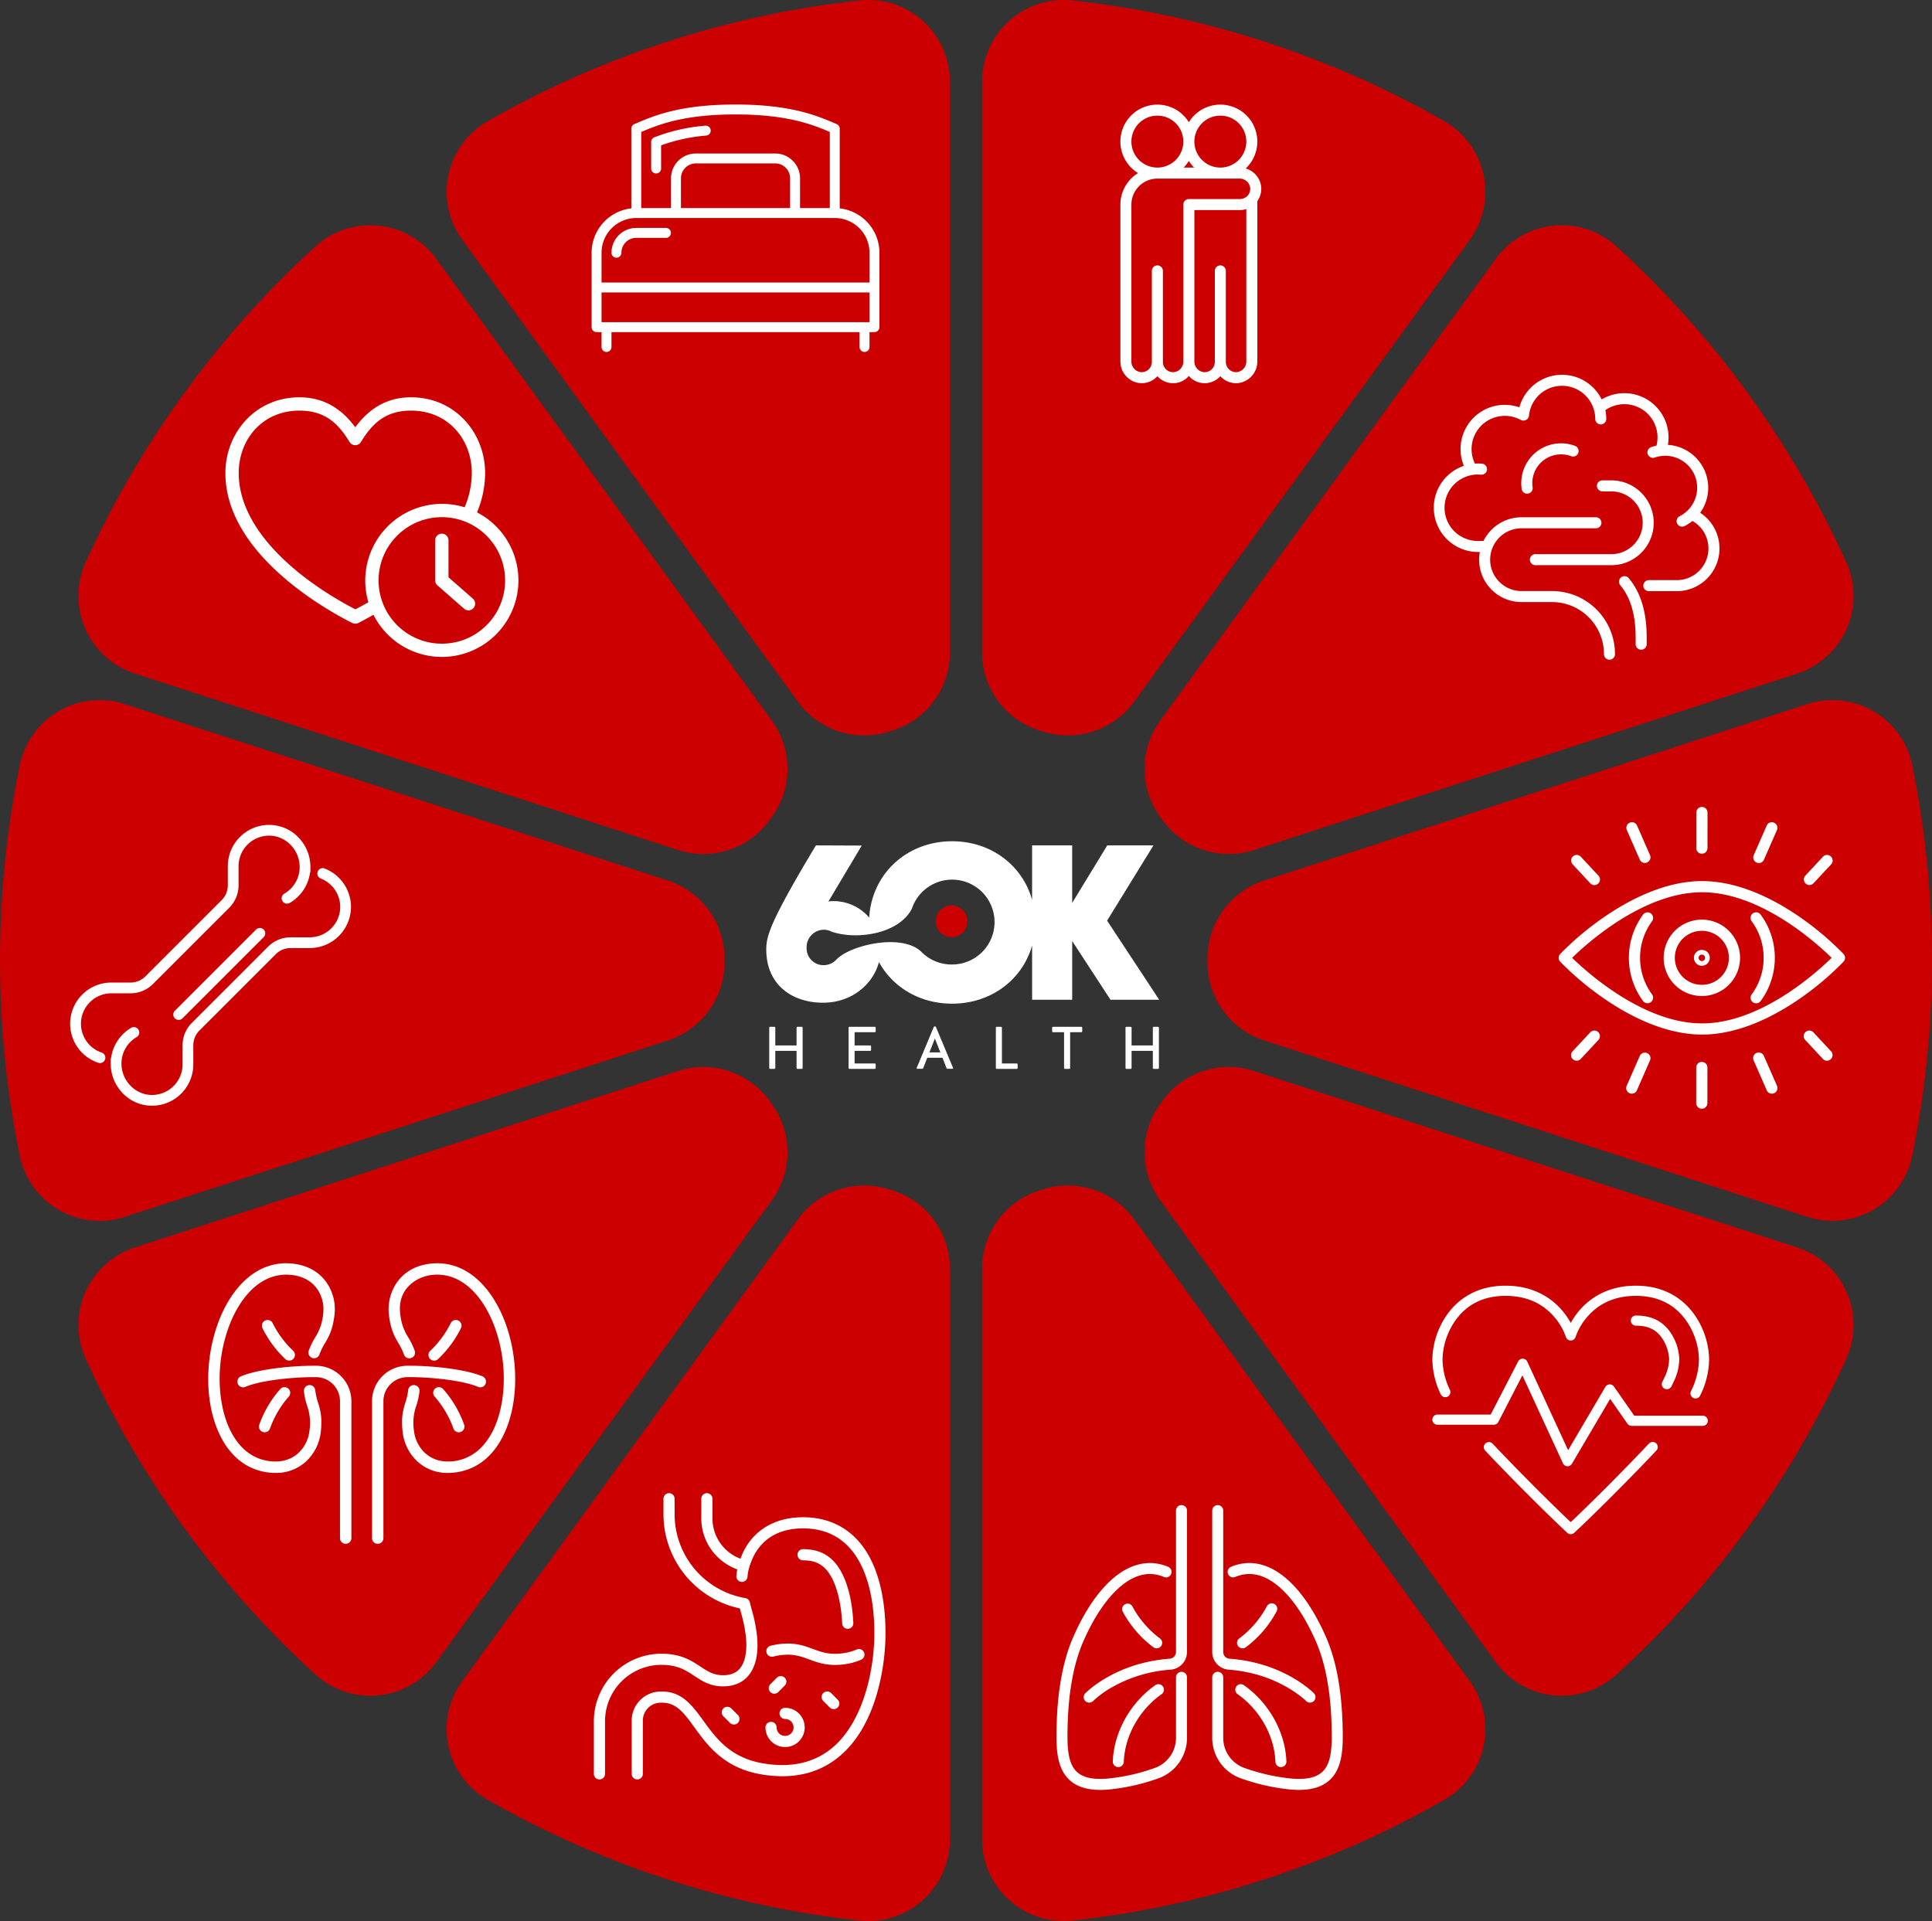 <svg id="Component_1_1" data-name="Component 1 – 1" xmlns="http://www.w3.org/2000/svg" width="1000" height="994.391" viewBox="0 0 1000 994.391">
  <rect x="0" y="0" width="1000" height="994.391" fill="#333333" stroke="none"/>
  <path id="Path_165" data-name="Path 165" d="M747.536,62.7A496.714,496.714,0,0,0,555.347.261a42.235,42.235,0,0,0-47.013,41.882V337.857a42.243,42.243,0,0,0,29.559,40.22q.574.182,1.145.37a42.517,42.517,0,0,0,47.881-15.064L760.758,124.116A42.176,42.176,0,0,0,747.536,62.7" transform="translate(0 0)" fill="#c00"/>
  <path id="Path_166" data-name="Path 166" d="M652.779,96.674a11.075,11.075,0,0,0-8.009-9.447,19.139,19.139,0,1,0-29.424-23.958,19.132,19.132,0,1,0-26.3,26.326,19.2,19.2,0,0,0-9.129,16.293v81.123a11.278,11.278,0,0,0,9.928,11.3,10.98,10.98,0,0,0,8.467-2.809,9.968,9.968,0,0,0,.751-.758,10.33,10.33,0,0,0,.75.758,11.031,11.031,0,0,0,8.467,2.809,10.7,10.7,0,0,0,7.078-3.7,10.705,10.705,0,0,0,7.076,3.7A10.978,10.978,0,0,0,630.9,195.5a10.141,10.141,0,0,0,.752-.758,10.127,10.127,0,0,0,.749.758,11.007,11.007,0,0,0,7.42,2.858c.347,0,.7-.017,1.047-.049a11.275,11.275,0,0,0,9.93-11.3V104.1a10.991,10.991,0,0,0,1.984-7.428m-40.127-9.931a19.17,19.17,0,0,0,2.7-3.433,19.267,19.267,0,0,0,2.707,3.433Zm19,0A13.443,13.443,0,1,1,645.092,73.3a13.458,13.458,0,0,1-13.443,13.443m-32.59,0A13.443,13.443,0,1,1,612.5,73.3a13.459,13.459,0,0,1-13.443,13.443m0,50.63a2.855,2.855,0,0,0-2.852,2.852v47.137a5.3,5.3,0,0,1-5.824,5.272,5.532,5.532,0,0,1-4.767-5.621V105.888a13.459,13.459,0,0,1,13.443-13.443h42.423a5.53,5.53,0,0,1,5.62,4.764,5.267,5.267,0,0,1-1.351,4.09h0a5.3,5.3,0,0,1-3.92,1.736H615.351a2.856,2.856,0,0,0-2.852,2.852v81.124a5.526,5.526,0,0,1-4.764,5.621,5.25,5.25,0,0,1-4.09-1.352,5.313,5.313,0,0,1-1.736-3.92V140.224a2.855,2.855,0,0,0-2.851-2.852m32.589,0a2.855,2.855,0,0,0-2.852,2.852v47.137a5.3,5.3,0,0,1-5.824,5.272,5.532,5.532,0,0,1-4.767-5.621V108.739h23.627a10.877,10.877,0,0,0,3.259-.506v78.779a5.53,5.53,0,0,1-4.766,5.621,5.243,5.243,0,0,1-4.089-1.352,5.309,5.309,0,0,1-1.736-3.92V140.224a2.855,2.855,0,0,0-2.852-2.852" transform="translate(0 0)" fill="#fff"/>
  <path id="Path_167" data-name="Path 167" d="M648.948,440.037,930.29,348.623A42.21,42.21,0,0,0,955.6,290.981,501.339,501.339,0,0,0,836.784,127.654a42.194,42.194,0,0,0-62.587,6.318L600.39,373.2a42.435,42.435,0,0,0,.42,50.118c.224.3.445.61.666.916a42.368,42.368,0,0,0,47.472,15.8" transform="translate(0 0)" fill="#c00"/>
  <path id="Path_168" data-name="Path 168" d="M834.01,286.857H794.721a2.854,2.854,0,0,0,0,5.708H834.01a21.953,21.953,0,1,0,0-43.906h-4.591a2.855,2.855,0,0,0,0,5.71h4.591a16.244,16.244,0,1,1,0,32.488" transform="translate(0 0)" fill="#fff"/>
  <path id="Path_169" data-name="Path 169" d="M807.989,235.2a14.811,14.811,0,0,1,5.209.937,2.855,2.855,0,1,0,2-5.348,20.594,20.594,0,0,0-27.559,22.384,2.855,2.855,0,0,0,5.645-.853,15.044,15.044,0,0,1-.168-2.247A14.89,14.89,0,0,1,807.989,235.2" transform="translate(0 0)" fill="#fff"/>
  <path id="Path_170" data-name="Path 170" d="M880.018,265.436a22.253,22.253,0,0,0-16.711-35.152,22.889,22.889,0,0,0-34.279-23.527,22.891,22.891,0,0,0-42.6,4.1,22.883,22.883,0,0,0-28.736,30.285,22.9,22.9,0,0,0,7.334,44.594h.94a21.933,21.933,0,0,0,21.587,25.923h15.73A26.885,26.885,0,0,1,830.2,338.581a2.855,2.855,0,1,0,5.709,0,32.6,32.6,0,0,0-32.626-32.626h-15.73a16.244,16.244,0,1,1,0-32.488H826.1a2.855,2.855,0,0,0,0-5.709H787.549a21.977,21.977,0,0,0-19.7,12.274h-2.829a17.194,17.194,0,1,1,0-34.387c.528,0,1.059.024,1.58.071a2.855,2.855,0,0,0,.518-5.686c-.692-.063-1.4-.1-2.1-.1-.539,0-1.071.026-1.6.063a17.194,17.194,0,0,1,23.648-22.64,2.833,2.833,0,0,0,1.147.333c.019,0,.036.009.055.011a2.855,2.855,0,0,0,3.128-2.552,17.195,17.195,0,0,1,34.3,1.758,2.855,2.855,0,0,0,5.709,0,22.9,22.9,0,0,0-.464-4.6,17.176,17.176,0,0,1,26.438,18.413,22.008,22.008,0,0,0-2.8.76,2.855,2.855,0,0,0,1.888,5.388,16.529,16.529,0,0,1,12.909,30.357,2.855,2.855,0,1,0,2.575,5.1,22.421,22.421,0,0,0,4.068-2.646,16.391,16.391,0,0,1-8.125,30.628H853.44a2.855,2.855,0,0,0,0,5.71H867.9a22.1,22.1,0,0,0,12.123-40.581" transform="translate(0 0)" fill="#fff"/>
  <path id="Path_171" data-name="Path 171" d="M839.02,298.917a2.855,2.855,0,0,0-.362,4.021c8.06,9.651,7.991,23.009,7.957,29.429,0,.39,0,.754,0,1.091a2.854,2.854,0,1,0,5.709,0c0-.327,0-.682,0-1.062.037-7.1.113-21.864-9.284-33.118a2.855,2.855,0,0,0-4.021-.361" transform="translate(0 0)" fill="#fff"/>
  <path id="Path_172" data-name="Path 172" d="M654.116,538.508l281.3,91.4a42.18,42.18,0,0,0,54.343-31.649,504.049,504.049,0,0,0,0-202.13,42.181,42.181,0,0,0-54.343-31.65l-281.3,91.4A42.408,42.408,0,0,0,625,496.633c0,.187,0,.374,0,.562s0,.375,0,.562a42.408,42.408,0,0,0,29.117,40.751" transform="translate(0 0)" fill="#c00"/>
  <path id="Path_173" data-name="Path 173" d="M954.227,493.847a151.137,151.137,0,0,0-22.178-18.818c-12.351-8.641-31.231-18.94-51.037-18.94s-38.755,10.3-51.166,18.935a152.675,152.675,0,0,0-22.308,18.815,2.893,2.893,0,0,0,0,3.955,152.675,152.675,0,0,0,22.308,18.815c12.411,8.638,31.363,18.936,51.166,18.936s38.686-10.3,51.037-18.94a151.1,151.1,0,0,0,22.178-18.819,2.9,2.9,0,0,0,0-3.939m-73.215,35.911c-30.317,0-59.567-26.416-67.284-33.943,7.711-7.529,36.93-33.94,67.284-33.94,30.322,0,59.382,26.427,67.03,33.942-7.651,7.516-36.71,33.941-67.03,33.941" transform="translate(0 0)" fill="#fff"/>
  <path id="Path_174" data-name="Path 174" d="M861.106,495.817a19.771,19.771,0,1,0,19.772-19.771,19.795,19.795,0,0,0-19.772,19.771m33.756,0a13.984,13.984,0,1,1-13.984-13.984,14,14,0,0,1,13.984,13.984" transform="translate(0 0)" fill="#fff"/>
  <path id="Path_175" data-name="Path 175" d="M876.767,495.817a4.11,4.11,0,1,0,4.111-4.111,4.115,4.115,0,0,0-4.111,4.111m5.787,0a1.676,1.676,0,1,1-1.676-1.676,1.678,1.678,0,0,1,1.676,1.676" transform="translate(0 0)" fill="#fff"/>
  <path id="Path_176" data-name="Path 176" d="M936.566,458.124a2.885,2.885,0,0,0,2.118-.921l9.106-9.774a2.893,2.893,0,0,0-4.234-3.945l-9.106,9.774a2.893,2.893,0,0,0,2.116,4.866" transform="translate(0 0)" fill="#fff"/>
  <path id="Path_177" data-name="Path 177" d="M909.209,446.509a2.89,2.89,0,0,0,3.811-1.49l6.747-15.4a2.894,2.894,0,0,0-5.3-2.322l-6.747,15.4a2.894,2.894,0,0,0,1.49,3.811" transform="translate(0 0)" fill="#fff"/>
  <path id="Path_178" data-name="Path 178" d="M823.1,457.2a2.894,2.894,0,1,0,4.234-3.945l-9.106-9.773a2.893,2.893,0,0,0-4.234,3.944Z" transform="translate(0 0)" fill="#fff"/>
  <path id="Path_179" data-name="Path 179" d="M848.765,445.019a2.894,2.894,0,0,0,5.3-2.322l-6.747-15.4a2.894,2.894,0,0,0-5.3,2.322Z" transform="translate(0 0)" fill="#fff"/>
  <path id="Path_180" data-name="Path 180" d="M880.889,441.932h0a2.894,2.894,0,0,0,2.894-2.89l.021-18.437a2.894,2.894,0,0,0-2.89-2.9h0a2.9,2.9,0,0,0-2.894,2.891L878,439.035a2.894,2.894,0,0,0,2.89,2.9" transform="translate(0 0)" fill="#fff"/>
  <path id="Path_181" data-name="Path 181" d="M823.072,534.432l-9.106,9.774a2.893,2.893,0,0,0,4.234,3.944l9.106-9.773a2.894,2.894,0,1,0-4.234-3.945" transform="translate(0 0)" fill="#fff"/>
  <path id="Path_182" data-name="Path 182" d="M852.547,545.126a2.893,2.893,0,0,0-3.811,1.49l-6.747,15.4a2.894,2.894,0,1,0,5.3,2.322l6.746-15.4a2.893,2.893,0,0,0-1.489-3.811" transform="translate(0 0)" fill="#fff"/>
  <path id="Path_183" data-name="Path 183" d="M938.655,534.432a2.894,2.894,0,1,0-4.234,3.945l9.1,9.773a2.893,2.893,0,1,0,4.234-3.944Z" transform="translate(0 0)" fill="#fff"/>
  <path id="Path_184" data-name="Path 184" d="M912.991,546.615a2.894,2.894,0,1,0-5.3,2.322l6.747,15.4a2.894,2.894,0,1,0,5.3-2.322Z" transform="translate(0 0)" fill="#fff"/>
  <path id="Path_185" data-name="Path 185" d="M880.866,549.7h0a2.894,2.894,0,0,0-2.894,2.89l-.021,18.437a2.894,2.894,0,0,0,2.89,2.9h0a2.894,2.894,0,0,0,2.894-2.891l.021-18.436a2.893,2.893,0,0,0-2.89-2.9" transform="translate(0 0)" fill="#fff"/>
  <path id="Path_186" data-name="Path 186" d="M912.864,495.817a31.733,31.733,0,0,1-6.2,18.93,2.893,2.893,0,1,0,4.661,3.429,37.783,37.783,0,0,0,0-44.718,2.894,2.894,0,1,0-4.662,3.429,31.728,31.728,0,0,1,6.2,18.93" transform="translate(0 0)" fill="#fff"/>
  <path id="Path_187" data-name="Path 187" d="M854.476,472.841a2.893,2.893,0,0,0-4.045.617,37.783,37.783,0,0,0,0,44.718,2.894,2.894,0,0,0,4.662-3.429,32,32,0,0,1,0-37.861,2.894,2.894,0,0,0-.617-4.045" transform="translate(0 0)" fill="#fff"/>
  <path id="Path_188" data-name="Path 188" d="M600.39,621.193,774.2,860.419a42.194,42.194,0,0,0,62.587,6.318A501.335,501.335,0,0,0,955.6,703.41a42.21,42.21,0,0,0-25.315-57.642L648.948,554.354a42.37,42.37,0,0,0-47.472,15.8q-.332.459-.665.916a42.435,42.435,0,0,0-.421,50.118" transform="translate(0 0)" fill="#c00"/>
  <path id="Path_189" data-name="Path 189" d="M881.393,732.831H845.885l-10.512-15.082a2.632,2.632,0,0,0-4.427.17L811.654,750.7l-21.145-45.857a2.631,2.631,0,0,0-4.728-.1l-14.2,27.5H744.02a2.631,2.631,0,1,0,0,5.262h29.166a2.631,2.631,0,0,0,2.338-1.424l12.462-24.135,21,45.532A2.628,2.628,0,0,0,811.24,759c.044,0,.088,0,.132,0a2.632,2.632,0,0,0,2.267-1.3L833.4,724.123l8.952,12.844a2.631,2.631,0,0,0,2.158,1.127h36.882a2.632,2.632,0,0,0,0-5.263" transform="translate(0 0)" fill="#fff"/>
  <path id="Path_190" data-name="Path 190" d="M749.227,723a2.631,2.631,0,0,0,1.252-3.5,37.489,37.489,0,0,1-3.828-16.076,36.727,36.727,0,0,1,7.006-20.375c6-8.13,14.62-12.253,25.622-12.253,10.306,0,18.669,3.532,24.855,10.5a31.99,31.99,0,0,1,6.352,10.72,2.632,2.632,0,0,0,5.051,0,31.461,31.461,0,0,1,6.21-10.56c6.2-7.071,14.608-10.657,25-10.657,11,0,19.623,4.123,25.622,12.253a36.727,36.727,0,0,1,7.006,20.375,37.769,37.769,0,0,1-4.126,16.694,2.631,2.631,0,1,0,4.723,2.321,42.973,42.973,0,0,0,4.666-19.015,41.711,41.711,0,0,0-8.034-23.5c-4.845-6.566-13.957-14.391-29.857-14.391-14.912,0-23.977,6.771-28.955,12.451a38.784,38.784,0,0,0-4.777,6.819,38.851,38.851,0,0,0-4.778-6.819c-4.978-5.68-14.043-12.451-28.955-12.451-15.9,0-25.012,7.825-29.857,14.391a41.711,41.711,0,0,0-8.034,23.5,42.7,42.7,0,0,0,4.335,18.328,2.631,2.631,0,0,0,3.5,1.252" transform="translate(0 0)" fill="#fff"/>
  <path id="Path_191" data-name="Path 191" d="M861.318,713.446c0,.008-.328.778-.882,1.833a2.631,2.631,0,1,0,4.659,2.446c.565-1.075.933-1.91,1.044-2.168a27.3,27.3,0,0,0,3.05-12.137,26.277,26.277,0,0,0-5.017-14.33c-4.03-5.461-9.731-8.115-17.428-8.115a2.631,2.631,0,1,0,0,5.262c6.074,0,10.142,1.844,13.193,5.978a21.273,21.273,0,0,1,3.989,11.2,22.228,22.228,0,0,1-2.543,9.882c-.022.046-.045.1-.065.144" transform="translate(0 0)" fill="#fff"/>
  <path id="Path_192" data-name="Path 192" d="M853.471,747.288c-14.431,15.286-31.032,31.768-40.46,40.645-9.436-8.884-26.039-25.368-40.46-40.645a2.631,2.631,0,0,0-3.826,3.612c15.46,16.379,33.434,34.154,42.5,42.564a2.63,2.63,0,0,0,3.58,0c9.053-8.4,27.024-26.174,42.5-42.563a2.632,2.632,0,1,0-3.827-3.613" transform="translate(0 0)" fill="#fff"/>
  <path id="Path_193" data-name="Path 193" d="M555.347,994.13a496.72,496.72,0,0,0,192.189-62.44,42.175,42.175,0,0,0,13.222-61.414L586.92,631.008a42.517,42.517,0,0,0-47.882-15.063q-.572.188-1.145.369a42.246,42.246,0,0,0-29.56,40.22V952.248a42.236,42.236,0,0,0,47.014,41.882" transform="translate(0 0)" fill="#c00"/>
  <path id="Path_194" data-name="Path 194" d="M611.538,865.4a2.845,2.845,0,0,0-2.845,2.845v31.323A16.522,16.522,0,0,1,597.634,915.2a100.814,100.814,0,0,1-24.472,5.487c-7.4.613-12.536-.512-15.71-3.435-3.458-3.183-4.933-8.631-4.933-18.216,0-20.159,2.707-36.64,8.046-48.985,5.59-12.926,12.374-22.949,19.619-28.987,7.486-6.237,14.976-7.837,22.263-4.758a2.845,2.845,0,0,0,2.216-5.241c-9.274-3.921-19-1.974-28.121,5.628-7.928,6.6-15.258,17.359-21.2,31.1-5.649,13.063-8.513,30.3-8.513,51.244,0,8,.8,16.911,6.768,22.4,3.712,3.417,8.94,5.1,15.912,5.1q1.967,0,4.121-.178a106.532,106.532,0,0,0,25.869-5.783,22.214,22.214,0,0,0,14.884-21V868.249a2.845,2.845,0,0,0-2.845-2.845" transform="translate(0 0)" fill="#fff"/>
  <path id="Path_195" data-name="Path 195" d="M611.538,779.12a2.845,2.845,0,0,0-2.845,2.845v73.151a3.508,3.508,0,0,1-3.218,3.509c-27.95,2.019-43.106,17.262-43.738,17.91a2.845,2.845,0,0,0,4.071,3.976,50.563,50.563,0,0,1,10.328-7.422,71.248,71.248,0,0,1,29.748-8.788,9.22,9.22,0,0,0,8.5-9.185V781.965a2.845,2.845,0,0,0-2.845-2.845" transform="translate(0 0)" fill="#fff"/>
  <path id="Path_196" data-name="Path 196" d="M586.112,831.51a2.845,2.845,0,0,0-5,2.71,55.973,55.973,0,0,0,15.913,18.5,2.845,2.845,0,1,0,3.331-4.614,50.171,50.171,0,0,1-14.24-16.595" transform="translate(0 0)" fill="#fff"/>
  <path id="Path_197" data-name="Path 197" d="M578.832,914.727a2.845,2.845,0,0,0,2.841-2.734c.523-13.442,8.023-26.857,19.573-35.011a2.845,2.845,0,1,0-3.282-4.649C585,881.486,576.577,896.6,575.987,911.771a2.845,2.845,0,0,0,2.732,2.954l.113,0" transform="translate(0 0)" fill="#fff"/>
  <path id="Path_198" data-name="Path 198" d="M686.487,847.791c-5.942-13.74-13.272-24.494-21.2-31.1-9.123-7.6-18.847-9.547-28.12-5.629a2.845,2.845,0,0,0,2.215,5.242c7.287-3.08,14.777-1.479,22.263,4.758,7.245,6.038,14.03,16.061,19.619,28.987,5.339,12.345,8.046,28.827,8.046,48.985,0,9.585-1.475,15.033-4.933,18.216-3.174,2.923-8.311,4.048-15.71,3.435A100.815,100.815,0,0,1,644.2,915.2a16.522,16.522,0,0,1-11.059-15.627V868.249a2.845,2.845,0,0,0-5.691,0v31.323a22.215,22.215,0,0,0,14.886,21,106.515,106.515,0,0,0,25.868,5.783q2.156.179,4.121.178c6.971,0,12.2-1.681,15.912-5.1,5.964-5.491,6.768-14.406,6.768-22.4,0-20.94-2.864-38.181-8.513-51.244" transform="translate(0 0)" fill="#fff"/>
  <path id="Path_199" data-name="Path 199" d="M635.944,864.3c25.689,1.856,39.936,16.067,40.072,16.206a2.845,2.845,0,1,0,4.075-3.972c-.631-.648-15.788-15.891-43.737-17.91a3.507,3.507,0,0,1-3.218-3.509v-73.15a2.845,2.845,0,1,0-5.691,0v73.15a9.219,9.219,0,0,0,8.5,9.185" transform="translate(0 0)" fill="#fff"/>
  <path id="Path_200" data-name="Path 200" d="M643.144,853.258a2.831,2.831,0,0,0,1.663-.539,55.964,55.964,0,0,0,15.914-18.5,2.845,2.845,0,1,0-5-2.71A50.171,50.171,0,0,1,641.476,848.1a2.846,2.846,0,0,0,1.668,5.153" transform="translate(0 0)" fill="#fff"/>
  <path id="Path_201" data-name="Path 201" d="M639.9,873.017a2.845,2.845,0,0,0,.684,3.965c11.55,8.155,19.05,21.571,19.572,35.011A2.847,2.847,0,0,0,663,914.728l.112,0a2.846,2.846,0,0,0,2.733-2.954c-.59-15.172-9.011-30.284-21.978-39.439a2.845,2.845,0,0,0-3.965.684" transform="translate(0 0)" fill="#fff"/>
  <path id="Path_202" data-name="Path 202" d="M252.464,931.69a496.714,496.714,0,0,0,192.189,62.44,42.235,42.235,0,0,0,47.013-41.882V656.534a42.243,42.243,0,0,0-29.559-40.22q-.574-.182-1.145-.37a42.52,42.52,0,0,0-47.882,15.063L239.242,870.275a42.176,42.176,0,0,0,13.222,61.415" transform="translate(0 0)" fill="#c00"/>
  <path id="Path_203" data-name="Path 203" d="M403.14,851.09a36.032,36.032,0,0,0-4.325.847,2.885,2.885,0,0,0,1.463,5.582,30.213,30.213,0,0,1,3.626-.709c6.6-.881,10.469.545,14.951,2.2,3.667,1.352,7.723,2.848,13.382,2.847a35.434,35.434,0,0,0,4.7-.323,32.122,32.122,0,0,0,8.8-2.4,2.885,2.885,0,1,0-2.324-5.282,26.455,26.455,0,0,1-7.245,1.966c-6.829.911-10.954-.608-15.322-2.218-4.765-1.756-9.691-3.573-17.71-2.5" transform="translate(0 0)" fill="#fff"/>
  <path id="Path_204" data-name="Path 204" d="M359.413,867.537c4.024,2.652,8.186,5.4,14.873,5.4,5.39,0,9.689-1.746,12.778-5.189,4.107-4.576,5.74-11.961,4.72-21.355a78.747,78.747,0,0,0-2.624-12.938c-.369-1.371-.717-2.665-1.039-4.018a2.887,2.887,0,0,0-2.322-2.176,44.085,44.085,0,0,1-36.618-43.439v-8a2.885,2.885,0,1,0-5.77,0v8a49.861,49.861,0,0,0,39.55,48.772c.207.8.419,1.587.626,2.359a73.935,73.935,0,0,1,2.46,12.062c.826,7.609-.338,13.6-3.278,16.879-1.975,2.2-4.75,3.272-8.483,3.272-4.957,0-7.932-1.96-11.7-4.442-4.751-3.132-10.137-6.681-20.266-6.681a34.969,34.969,0,0,0-34.929,34.93v27.274a2.885,2.885,0,1,0,5.77,0V890.968a29.192,29.192,0,0,1,29.159-29.159c8.4,0,12.621,2.782,17.091,5.728" transform="translate(0 0)" fill="#fff"/>
  <path id="Path_205" data-name="Path 205" d="M448.52,803.351c-7.343-11.746-18.7-17.954-32.852-17.954-15.724,0-27.517,7.824-32.406,21.466a22.289,22.289,0,0,1-14.5-20.981V775.82a2.885,2.885,0,1,0-5.771,0v10.062a27.965,27.965,0,0,0,5.662,16.951,28.463,28.463,0,0,0,12.963,9.561,28.531,28.531,0,0,0-.462,3.381,2.884,2.884,0,0,0,2.664,3.09c.073.005.145.008.216.008A2.886,2.886,0,0,0,386.9,816.2a24.373,24.373,0,0,1,1.634-7c.014-.033.02-.067.033-.1s.032-.061.045-.095c2.336-6.662,8.959-17.837,27.051-17.837,12.229,0,21.635,5.129,27.958,15.243,5.847,9.351,8.937,22.867,8.937,39.087,0,18.866-5.666,45.674-21.632,59.136-9.375,7.9-21.483,10.648-35.995,8.16-16.957-2.908-24.316-13.043-30.81-21.986-5.672-7.812-11.028-15.19-21.4-15.19-.068,0-.132.015-.2.02s-.131-.02-.2-.02h-.31a15.06,15.06,0,0,0-15.043,15.042v27.583a2.885,2.885,0,0,0,5.771,0V890.659a9.283,9.283,0,0,1,9.272-9.272h.31c.068,0,.133-.015.2-.02s.133.02.2.02c7.433,0,11.334,5.373,16.733,12.81,6.787,9.347,15.233,20.979,34.505,24.284a65.141,65.141,0,0,0,11,.979c11.516,0,21.47-3.485,29.69-10.415,8.418-7.1,14.784-17.587,18.918-31.174a114.634,114.634,0,0,0,4.764-32.374c0-17.3-3.393-31.877-9.813-42.146" transform="translate(0 0)" fill="#fff"/>
  <path id="Path_206" data-name="Path 206" d="M429.617,815.169c3.537,5.655,5.774,14.62,6.3,25.242a2.885,2.885,0,0,0,2.879,2.743c.048,0,.1,0,.145,0a2.885,2.885,0,0,0,2.739-3.024c-.583-11.758-3.063-21.446-7.171-28.016-4.347-6.953-10.334-10.192-18.842-10.192a2.885,2.885,0,0,0,0,5.771c6.5,0,10.671,2.237,13.949,7.48" transform="translate(0 0)" fill="#fff"/>
  <path id="Path_207" data-name="Path 207" d="M406.363,904.355a10.156,10.156,0,1,0,0-20.313,2.885,2.885,0,0,0,0,5.77,4.386,4.386,0,1,1-4.386,4.386,2.885,2.885,0,0,0-5.771,0,10.168,10.168,0,0,0,10.157,10.157" transform="translate(0 0)" fill="#fff"/>
  <path id="Path_208" data-name="Path 208" d="M402.124,868.435l-3.4,3.405a2.886,2.886,0,0,0,4.081,4.081l3.4-3.405a2.886,2.886,0,0,0-4.081-4.081" transform="translate(0 0)" fill="#fff"/>
  <path id="Path_209" data-name="Path 209" d="M374.439,884.367a2.884,2.884,0,0,0,0,4.08l3.4,3.4a2.885,2.885,0,0,0,4.08-4.081l-3.4-3.4a2.884,2.884,0,0,0-4.08,0" transform="translate(0 0)" fill="#fff"/>
  <path id="Path_210" data-name="Path 210" d="M426.113,876.413a2.886,2.886,0,0,0,0,4.081l3.4,3.4a2.885,2.885,0,0,0,4.08-4.081l-3.4-3.4a2.887,2.887,0,0,0-4.081,0" transform="translate(0 0)" fill="#fff"/>
  <path id="Path_211" data-name="Path 211" d="M351.052,554.354,69.71,645.768A42.211,42.211,0,0,0,44.4,703.41,501.353,501.353,0,0,0,163.216,866.737a42.194,42.194,0,0,0,62.587-6.318L399.611,621.193a42.436,42.436,0,0,0-.421-50.118q-.334-.456-.665-.916a42.372,42.372,0,0,0-47.473-15.8" transform="translate(0 0)" fill="#c00"/>
  <path id="Path_212" data-name="Path 212" d="M226.731,703.538a56.38,56.38,0,0,0,11.837-15.971,2.947,2.947,0,1,0-5.261-2.657A50.482,50.482,0,0,1,222.738,699.2a2.947,2.947,0,1,0,3.993,4.335" transform="translate(0 0)" fill="#fff"/>
  <path id="Path_213" data-name="Path 213" d="M225.2,718.806a2.947,2.947,0,0,0-.211,4.163,50.773,50.773,0,0,1,9.71,16.511,2.947,2.947,0,1,0,5.536-2.024,56.72,56.72,0,0,0-10.873-18.439,2.946,2.946,0,0,0-4.162-.211" transform="translate(0 0)" fill="#fff"/>
  <path id="Path_214" data-name="Path 214" d="M266.075,703.852c-1.618-13.808-6.4-26.445-13.45-35.583-8.169-10.58-18.528-15.463-29.952-14.126-9.551,1.119-14.75,6.058-17.43,10a24.461,24.461,0,0,0-3.95,16.374c.929,7.934,2.963,11.4,4.93,14.76a31.217,31.217,0,0,1,2.873,5.879,2.947,2.947,0,0,0,5.562-1.952,37.1,37.1,0,0,0-3.35-6.908,26.756,26.756,0,0,1-4.161-12.464c-1.521-12.983,8.862-18.976,16.212-19.837,11.693-1.37,19.834,5.7,24.6,11.874,6.318,8.183,10.787,20.089,12.261,32.666s-.123,25.193-4.378,34.616c-3.211,7.108-9.493,15.868-21.19,17.239-5.811.68-10.86-.771-14.606-4.2a18.486,18.486,0,0,1-5.752-11.355,26.74,26.74,0,0,1,1.167-13.088,37.037,37.037,0,0,0,1.668-7.548,2.947,2.947,0,0,0-5.863-.6,31.224,31.224,0,0,1-1.442,6.428c-1.138,3.719-2.314,7.566-1.384,15.5a24.462,24.462,0,0,0,7.628,15.018,22.8,22.8,0,0,0,15.785,5.911,30.039,30.039,0,0,0,3.485-.208c11.425-1.339,20.373-8.485,25.875-20.667,4.752-10.521,6.479-23.92,4.861-37.728" transform="translate(0 0)" fill="#fff"/>
  <path id="Path_215" data-name="Path 215" d="M212.464,712.866c8.895,0,26.265,1.37,35.01,5.045a2.947,2.947,0,0,0,2.284-5.434c-9.611-4.039-27.569-5.505-37.294-5.505H210.92a18.377,18.377,0,0,0-18.356,18.356V796.2a2.947,2.947,0,1,0,5.894,0V725.328a12.476,12.476,0,0,1,12.462-12.462Z" transform="translate(0 0)" fill="#fff"/>
  <path id="Path_216" data-name="Path 216" d="M141.136,684.911a2.947,2.947,0,0,0-5.262,2.657,56.408,56.408,0,0,0,11.837,15.971A2.947,2.947,0,0,0,151.7,699.2a50.47,50.47,0,0,1-10.568-14.292" transform="translate(0 0)" fill="#fff"/>
  <path id="Path_217" data-name="Path 217" d="M136.978,741.416a2.948,2.948,0,0,0,2.768-1.936,50.79,50.79,0,0,1,9.711-16.512,2.947,2.947,0,0,0-4.375-3.95,56.738,56.738,0,0,0-10.872,18.438,2.949,2.949,0,0,0,2.768,3.96" transform="translate(0 0)" fill="#fff"/>
  <path id="Path_218" data-name="Path 218" d="M163.176,719.6a2.947,2.947,0,0,0-5.863.6,37.005,37.005,0,0,0,1.668,7.548,26.772,26.772,0,0,1,1.167,13.089,18.485,18.485,0,0,1-5.753,11.354c-3.746,3.427-8.8,4.878-14.606,4.2-11.7-1.37-17.979-10.13-21.189-17.239-4.256-9.422-5.852-22.039-4.378-34.615s5.942-24.483,12.261-32.667c4.766-6.173,12.9-13.243,24.6-11.874,5.81.681,10.388,3.261,13.24,7.461a18.486,18.486,0,0,1,2.972,12.376,26.745,26.745,0,0,1-4.161,12.465,37.011,37.011,0,0,0-3.349,6.908,2.947,2.947,0,0,0,5.561,1.952,31.217,31.217,0,0,1,2.874-5.879c1.966-3.356,4-6.826,4.929-14.76a24.461,24.461,0,0,0-3.95-16.374c-2.679-3.946-7.879-8.884-17.43-10-24.338-2.853-40.255,22.849-43.4,49.709-1.618,13.808.109,27.207,4.861,37.728,5.5,12.181,14.45,19.328,25.875,20.666a29.82,29.82,0,0,0,3.485.209,22.809,22.809,0,0,0,15.786-5.911A24.472,24.472,0,0,0,166,741.526c.929-7.933-.247-11.779-1.385-15.5a31.177,31.177,0,0,1-1.441-6.428" transform="translate(0 0)" fill="#fff"/>
  <path id="Path_219" data-name="Path 219" d="M163.522,706.972h-1.544c-9.725,0-27.683,1.466-37.294,5.506a2.947,2.947,0,1,0,2.284,5.434c8.745-3.676,26.116-5.046,35.01-5.046h1.544a12.477,12.477,0,0,1,12.462,12.462v70.877a2.947,2.947,0,0,0,5.894,0V725.328a18.377,18.377,0,0,0-18.356-18.356" transform="translate(0 0)" fill="#fff"/>
  <path id="Path_220" data-name="Path 220" d="M345.884,455.883l-281.305-91.4A42.18,42.18,0,0,0,10.236,396.13a504.05,504.05,0,0,0,0,202.13,42.178,42.178,0,0,0,54.343,31.649l281.305-91.4A42.41,42.41,0,0,0,375,497.758c0-.188,0-.375,0-.563s0-.375,0-.561a42.408,42.408,0,0,0-29.117-40.751" transform="translate(0 0)" fill="#c00"/>
  <path id="Path_221" data-name="Path 221" d="M52.67,544.88a15.756,15.756,0,0,1,5.018-30.7h9.833A16.407,16.407,0,0,0,79.2,509.343L98.922,489.62,118.644,469.9a16.408,16.408,0,0,0,4.837-11.678v-9.834a15.815,15.815,0,0,1,16.393-15.8c8.4.3,15.235,7.587,15.235,16.249v.027a15.879,15.879,0,0,1-7.907,13.7,2.783,2.783,0,1,0,2.788,4.817,21.47,21.47,0,0,0,10.465-15.509,2.76,2.76,0,0,0,.22-1.085v-1.949a22.006,22.006,0,0,0-5.928-15.061,20.986,20.986,0,0,0-14.675-6.751,21.38,21.38,0,0,0-22.157,21.366v9.834a10.876,10.876,0,0,1-3.207,7.742L94.986,485.684l0,0L75.263,505.407a10.876,10.876,0,0,1-7.742,3.207H57.687a21.315,21.315,0,0,0-6.858,41.519,2.783,2.783,0,1,0,1.841-5.253" transform="translate(0 0)" fill="#fff"/>
  <path id="Path_222" data-name="Path 222" d="M132.538,481.185,90.486,523.237a2.784,2.784,0,0,0,3.936,3.937l42.052-42.053a2.783,2.783,0,1,0-3.936-3.936" transform="translate(0 0)" fill="#fff"/>
  <path id="Path_223" data-name="Path 223" d="M168.053,449.58a2.783,2.783,0,0,0-2.069,5.167A15.877,15.877,0,0,1,176.091,468.8a15.815,15.815,0,0,1-15.8,16.393h-9.834a16.41,16.41,0,0,0-11.678,4.837l-19.722,19.723L99.331,529.474a16.408,16.408,0,0,0-4.837,11.678v9.834A15.816,15.816,0,0,1,78.1,566.79c-8.4-.3-15.234-7.588-15.234-16.25v-.026a15.875,15.875,0,0,1,7.906-13.7A2.783,2.783,0,0,0,67.984,532a21.471,21.471,0,0,0-10.465,15.51,2.778,2.778,0,0,0-.22,1.085v1.948A22.007,22.007,0,0,0,63.228,565.6,20.99,20.99,0,0,0,77.9,572.353c.263.009.524.014.786.014a21.38,21.38,0,0,0,21.371-21.381v-9.834a10.874,10.874,0,0,1,3.207-7.741l19.722-19.723,0,0,19.72-19.721a10.876,10.876,0,0,1,7.742-3.206h9.834A21.379,21.379,0,0,0,181.653,468.6a21.442,21.442,0,0,0-13.6-19.021" transform="translate(0 0)" fill="#fff"/>
  <path id="Path_224" data-name="Path 224" d="M399.61,373.2,225.8,133.972a42.194,42.194,0,0,0-62.587-6.318A501.353,501.353,0,0,0,44.394,290.981,42.211,42.211,0,0,0,69.71,348.623l281.341,91.414a42.37,42.37,0,0,0,47.473-15.8q.33-.459.665-.916a42.435,42.435,0,0,0,.421-50.118" transform="translate(0 0)" fill="#c00"/>
  <path id="Path_225" data-name="Path 225" d="M232.14,298.84V279.774a3.448,3.448,0,0,0-3.372-3.521,3.588,3.588,0,0,0-.452.02,3.448,3.448,0,0,0-3.07,3.5v20.682a3.447,3.447,0,0,0,1.185,2.585l13.788,12.064a3.455,3.455,0,1,0,4.524-5.224Z" transform="translate(0 0)" fill="#fff"/>
  <path id="Path_226" data-name="Path 226" d="M246.9,265.232a53.118,53.118,0,0,0,4.2-20.359c0-20.663-15.407-39.209-38.347-39.209-13.293,0-22.3,6.6-28.869,15.511-6.568-8.911-15.575-15.511-28.868-15.511-22.94,0-38.347,18.546-38.347,39.209,0,19.355,11.182,36.008,24.775,49.12s29.759,22.858,40.879,28.491a3.445,3.445,0,0,0,3.123,0c2.392-1.211,5.085-2.673,7.864-4.255a39.623,39.623,0,1,0,53.589-53m-56.228,46.534c-2.367,1.347-4.621,2.562-6.733,3.663-10.6-5.5-25.373-14.5-37.7-26.391-12.848-12.393-22.675-27.488-22.675-44.165,0-17.328,12.164-32.315,31.454-32.315,12.884,0,19.849,6.263,25.906,16.212a3.448,3.448,0,0,0,5.925,0c6.057-9.949,13.022-16.212,25.906-16.212,19.29,0,31.453,14.987,31.453,32.315a46.292,46.292,0,0,1-3.716,17.72,39.723,39.723,0,0,0-49.819,49.173M228.693,333.2a32.746,32.746,0,1,1,32.746-32.746A32.694,32.694,0,0,1,228.693,333.2" transform="translate(0 0)" fill="#fff"/>
  <path id="Path_227" data-name="Path 227" d="M444.653.261A496.714,496.714,0,0,0,252.464,62.7a42.175,42.175,0,0,0-13.222,61.414L413.081,363.383a42.515,42.515,0,0,0,47.881,15.063q.571-.187,1.145-.369a42.246,42.246,0,0,0,29.56-40.22V42.143A42.235,42.235,0,0,0,444.653.261" transform="translate(0 0)" fill="#c00"/>
  <path id="Path_228" data-name="Path 228" d="M344.751,117.986h-15.41A12.857,12.857,0,0,0,316.5,130.828a2.568,2.568,0,0,0,5.137,0,7.712,7.712,0,0,1,7.705-7.705h15.41a2.569,2.569,0,0,0,0-5.137" transform="translate(0 0)" fill="#fff"/>
  <path id="Path_229" data-name="Path 229" d="M367.855,67.379a2.569,2.569,0,0,0-2.8-2.314,93.651,93.651,0,0,0-26.371,6.01,2.57,2.57,0,0,0-1.638,2.394v13.7a2.569,2.569,0,1,0,5.137,0V75.244a89.866,89.866,0,0,1,23.358-5.065,2.569,2.569,0,0,0,2.314-2.8" transform="translate(0 0)" fill="#fff"/>
  <path id="Path_230" data-name="Path 230" d="M434.644,107.864V66.619a2.568,2.568,0,0,0-1.55-2.358C423.181,59.975,409.605,54.1,380.708,54.1s-42.473,5.872-52.386,10.158a2.568,2.568,0,0,0-1.549,2.358v41.245a23.143,23.143,0,0,0-20.548,22.964v38.525a2.569,2.569,0,0,0,2.569,2.569h2.568v7.705a2.568,2.568,0,0,0,5.137,0v-7.705H444.917v7.705a2.568,2.568,0,0,0,5.137,0v-7.705h2.568a2.569,2.569,0,0,0,2.569-2.569V130.828a23.142,23.142,0,0,0-20.547-22.964M331.909,68.308c9.381-4.025,22.446-9.068,48.8-9.068s39.419,5.043,48.8,9.068v39.4H414.1V92.3A12.857,12.857,0,0,0,401.255,79.46H360.161A12.858,12.858,0,0,0,347.319,92.3v15.411h-15.41ZM408.96,92.3v15.411h-56.5V92.3a7.714,7.714,0,0,1,7.705-7.705h41.094a7.714,7.714,0,0,1,7.7,7.705m41.094,74.483H311.362v-15.41H450.054Zm0-20.547H311.362v-15.41a18,18,0,0,1,17.979-17.979H432.075a18,18,0,0,1,17.979,17.979Z" transform="translate(0 0)" fill="#fff"/>
  <path id="Path_231" data-name="Path 231" d="M401.293,552.831a.474.474,0,0,1-.457.467H398.61a.474.474,0,0,1-.457-.467V531.989a.474.474,0,0,1,.457-.467h2.226a.474.474,0,0,1,.457.467v9.177H412.3v-9.177a.474.474,0,0,1,.457-.467h2.226a.474.474,0,0,1,.457.467v20.842a.474.474,0,0,1-.457.467h-2.226a.474.474,0,0,1-.457-.467v-8.866H401.293Z" transform="translate(0 0)" fill="#fff"/>
  <path id="Path_232" data-name="Path 232" d="M442.334,543.965V550.5h10.458a.473.473,0,0,1,.457.466v1.867a.473.473,0,0,1-.457.466h-13.11a.474.474,0,0,1-.458-.466V531.989a.475.475,0,0,1,.458-.467h13.11a.474.474,0,0,1,.457.467v1.866a.474.474,0,0,1-.457.467H442.334v6.843h8.08a.474.474,0,0,1,.457.467V543.5a.474.474,0,0,1-.457.467Z" transform="translate(0 0)" fill="#fff"/>
  <path id="Path_233" data-name="Path 233" d="M487.827,547.543H479.96l-2.073,5.288a.689.689,0,0,1-.64.435h-2.5a.306.306,0,0,1-.275-.435l8.812-21.122a.666.666,0,0,1,.61-.4.626.626,0,0,1,.579.4l8.842,21.122a.306.306,0,0,1-.275.435h-2.5a.689.689,0,0,1-.64-.435Zm-6.769-2.769h5.671l-2.835-7.186Z" transform="translate(0 0)" fill="#fff"/>
  <path id="Path_234" data-name="Path 234" d="M518.592,550.5h7.683a.475.475,0,0,1,.458.467v1.866a.474.474,0,0,1-.458.467H515.909a.474.474,0,0,1-.457-.467V531.989a.474.474,0,0,1,.457-.467h2.226a.474.474,0,0,1,.457.467Z" transform="translate(0 0)" fill="#fff"/>
  <path id="Path_235" data-name="Path 235" d="M550.76,534.322h-5.732a.474.474,0,0,1-.457-.467v-1.866a.474.474,0,0,1,.457-.467h14.665a.475.475,0,0,1,.458.467v1.866a.475.475,0,0,1-.458.467H553.9v18.509a.474.474,0,0,1-.457.467h-2.226a.474.474,0,0,1-.457-.467Z" transform="translate(0 0)" fill="#fff"/>
  <path id="Path_236" data-name="Path 236" d="M585.7,552.831a.474.474,0,0,1-.457.467H583.02a.474.474,0,0,1-.457-.467V531.989a.474.474,0,0,1,.457-.467h2.226a.474.474,0,0,1,.457.467v9.177H596.71v-9.177a.473.473,0,0,1,.457-.467h2.226a.473.473,0,0,1,.456.467v20.842a.473.473,0,0,1-.456.467h-2.226a.473.473,0,0,1-.457-.467v-8.866H585.7Z" transform="translate(0 0)" fill="#fff"/>
  <path id="Path_237" data-name="Path 237" d="M573.034,476.564l24-38.964H573.13l-18.172,29.793V437.6H534.211v28.2c-5.016-17.88-21.26-30.327-41.395-30.327-23.427,0-41.586,16.852-42.919,39.506a24.32,24.32,0,0,0-18.342-8.523,17.324,17.324,0,0,0-2.771.2l17.25-28.951-23.711-.1c-23.81,39.609-25.7,46.995-25.7,53.886,0,18.491,13.558,27.563,29.4,27.563,14.531,0,25.751-9.219,28.925-21.016,7.151,13.01,21.142,21.511,37.826,21.511,20.176,0,36.428-12.379,41.444-30.124v28.092h20.747V487.123l19.824,30.389H600Zm-80.218,22.705a21.936,21.936,0,0,1-16.1-6.743c-10.31-9.569-36.9-3.2-43.791,4.2l0-.027a8.9,8.9,0,0,1-6.624,2.912,8.712,8.712,0,0,1-8.794-9.022,9.007,9.007,0,0,1,8.842-9.32,8.69,8.69,0,0,1,4.064,1c13.118,4.484,34.852,1.152,41.555-11.848a21.957,21.957,0,1,1,20.843,28.84" transform="translate(0 0)" fill="#fff"/>
  <path id="Path_238" data-name="Path 238" d="M500.756,477.054a8.214,8.214,0,1,1-8.213-8.379,8.3,8.3,0,0,1,8.213,8.379" transform="translate(0 0)" fill="#c00"/>
</svg>
